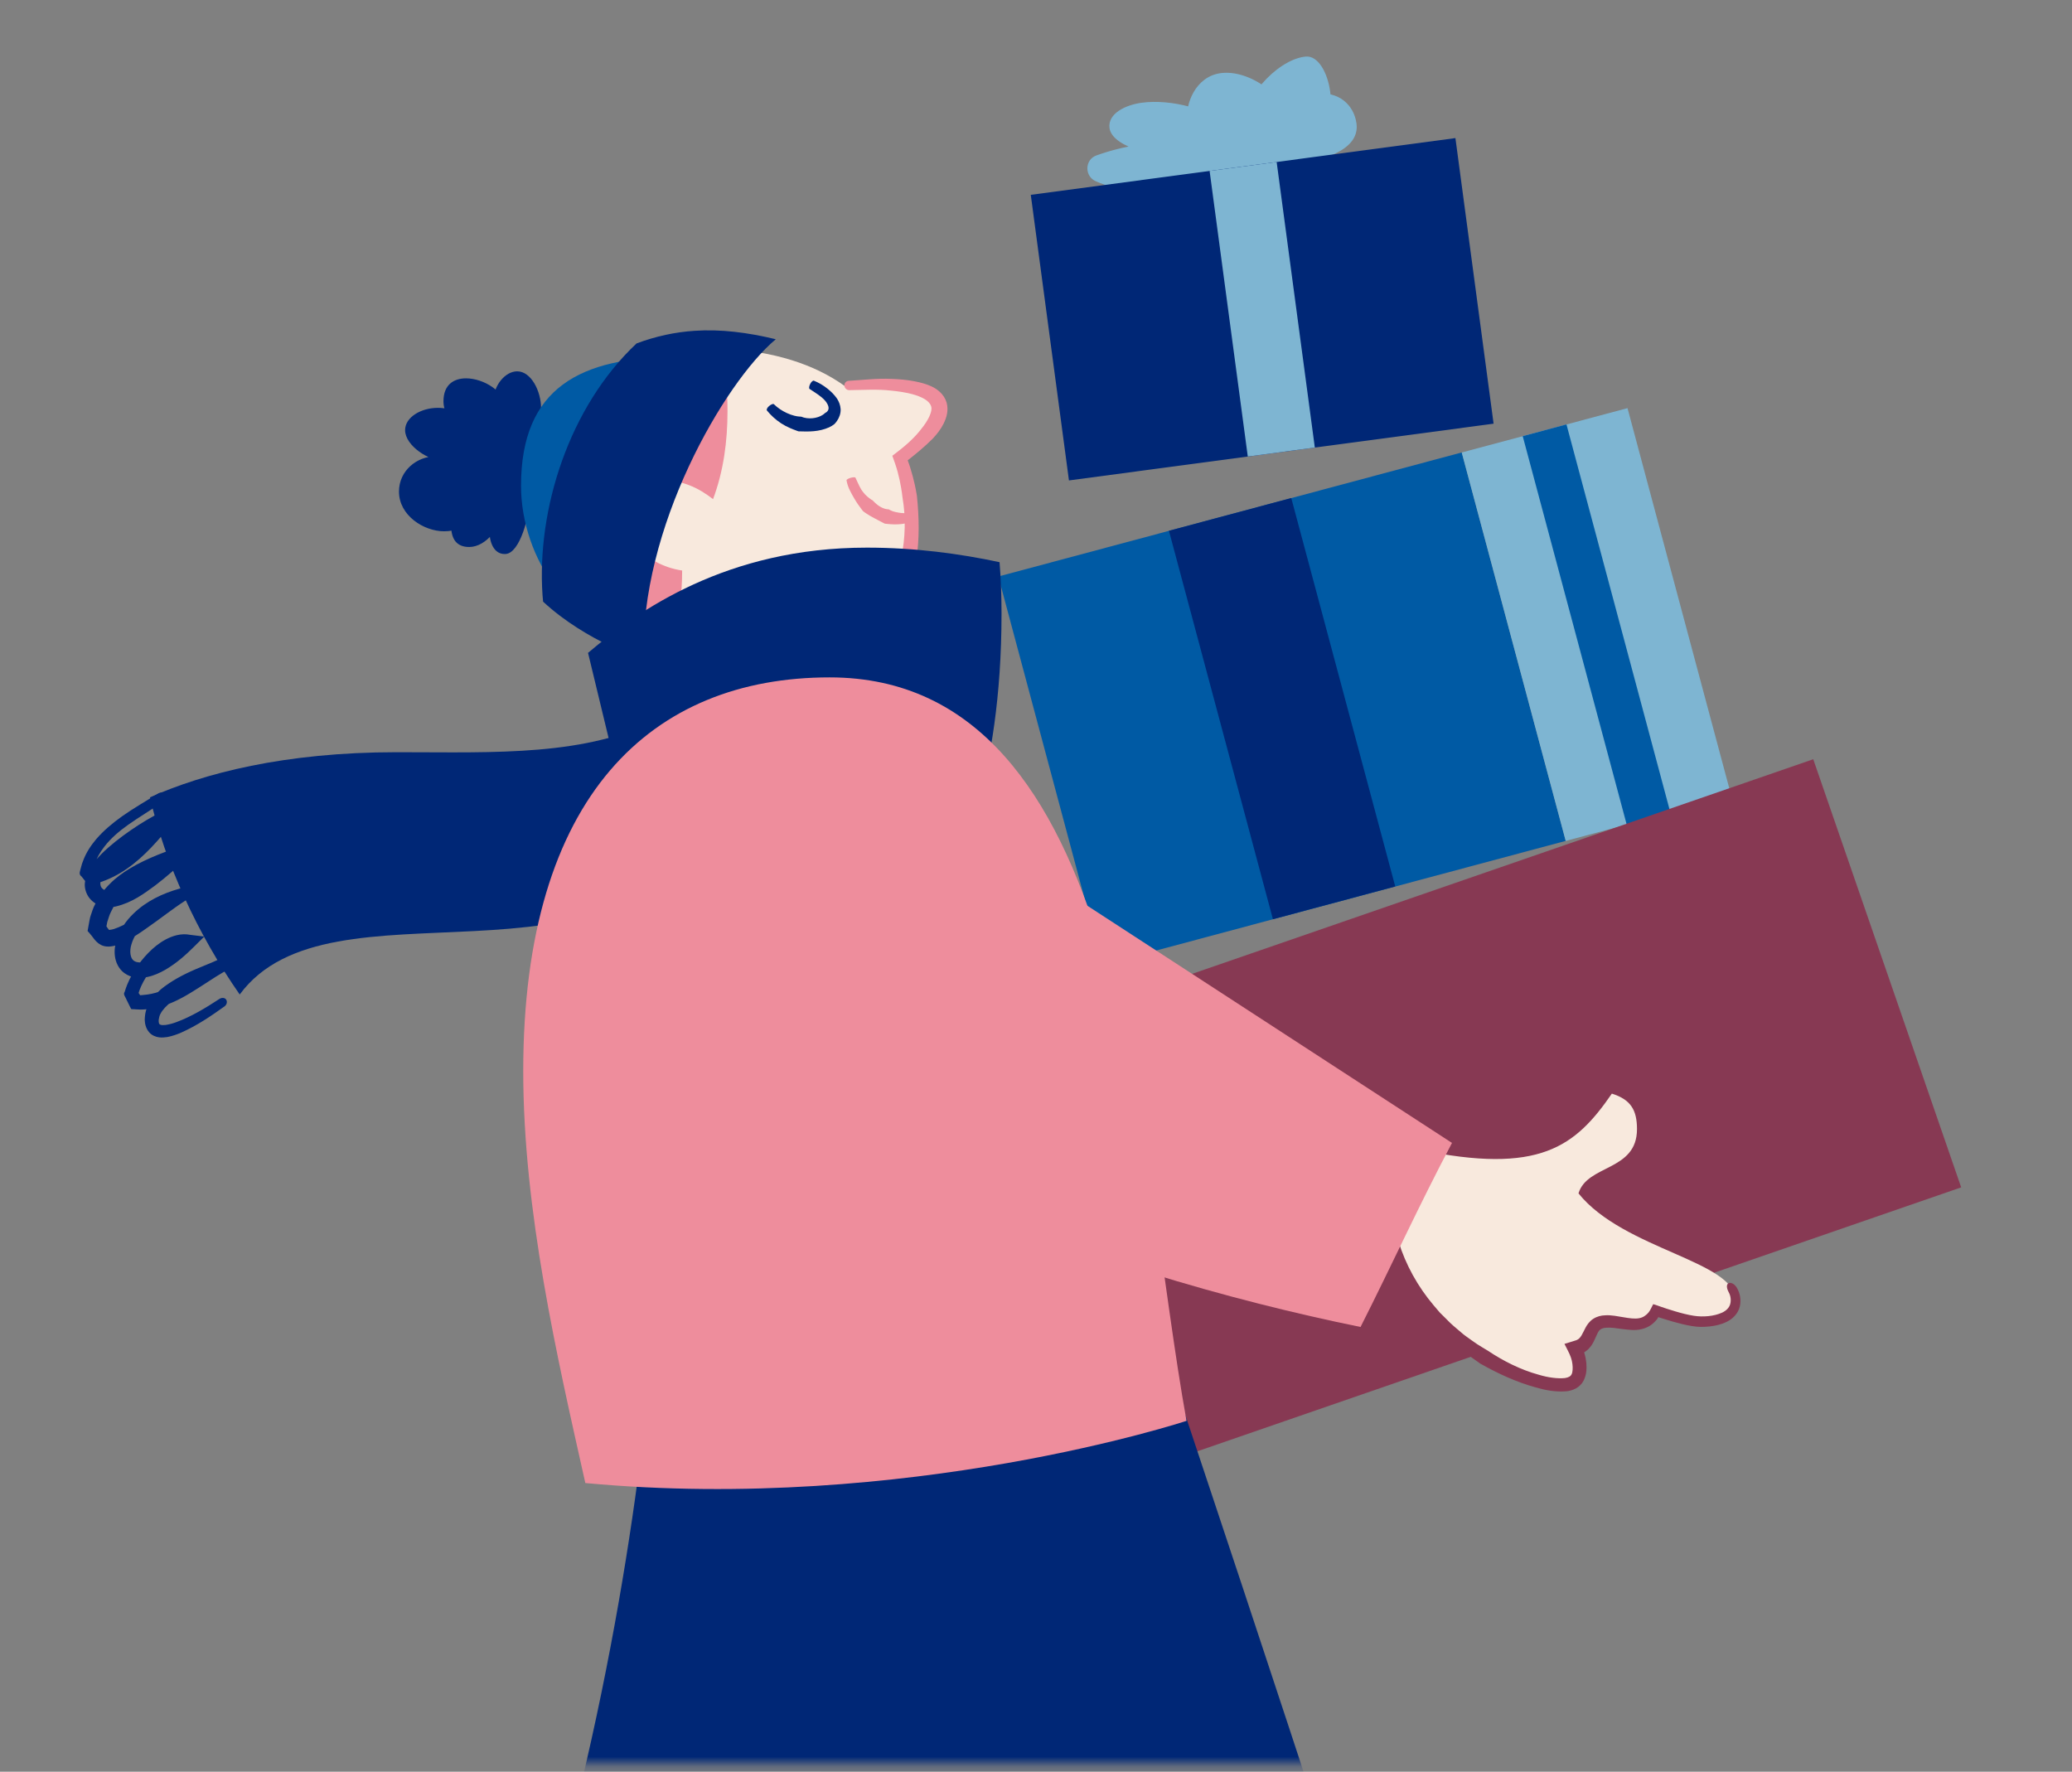 <svg width="207" height="177" viewBox="0 0 207 177" fill="none" xmlns="http://www.w3.org/2000/svg">
<rect x="0" y="0" width="207" height="177" fill="#808080" stroke="none"/>
<mask id="mask0_3560_63201" style="mask-type:alpha" maskUnits="userSpaceOnUse" x="0" y="0" width="208" height="177">
<rect x="0.27" width="206.731" height="176.23" fill="#D9D9D9"/>
</mask>
<g mask="url(#mask0_3560_63201)">
<path d="M146.037 45.2L99.739 57.594L110.128 96.399L156.426 84.005L146.037 45.2Z" fill="#005AA4"/>
<path d="M129.002 49.754L116.781 53.025L127.169 91.831L139.39 88.559L129.002 49.754Z" fill="#002776"/>
<path d="M156.419 84.012L172.982 79.578L162.594 40.773L146.031 45.206L156.419 84.012Z" fill="#7EB5D2"/>
<path d="M162.513 82.377L166.885 81.207L156.496 42.401L152.124 43.572L162.513 82.377Z" fill="#005AA4"/>
<path d="M181.15 75.849L102.543 103.01L117.322 145.781L195.929 118.62L181.15 75.849Z" fill="#873953"/>
<path d="M119.965 18.073C120.248 17.987 120.536 17.924 120.829 17.861C119.843 18.68 118.575 19.139 117.194 19.323C114.661 19.661 111.75 19.081 109.487 18.113C108.326 17.618 108.353 15.949 109.541 15.526C110.881 15.049 112.299 14.676 113.734 14.482C115.934 14.19 118.174 14.325 120.23 15.18C119.924 15.364 119.483 15.49 118.948 15.562C116.204 15.931 111.12 14.847 110.845 12.795C110.652 11.347 112.438 10.478 114.076 10.262C116.964 9.876 121.058 10.865 123.33 13.011C124.414 14.037 123.393 15.828 121.967 15.373C120.347 14.856 118.836 13.808 118.611 12.116C118.386 10.433 119.416 7.649 121.949 7.307C124.86 6.92 128.598 9.642 128.994 12.588C129.188 14.024 128.319 15.927 127.127 16.084C125.791 16.264 124.446 14.226 124.27 12.917C123.883 10.028 127.505 6.042 130.304 5.669C130.358 5.66 130.407 5.656 130.461 5.651C131.671 5.548 132.629 7.226 132.89 9.156C133.201 11.486 132.49 14.186 129.957 14.523C128.751 14.685 127.015 14.307 126.848 13.074C126.65 11.576 129.035 9.691 131.388 9.376C133.772 9.057 135.27 10.51 135.518 12.336C135.882 15.049 132.004 16.134 128.504 16.602C126.403 16.881 124.441 16.939 123.609 16.993" fill="#7EB5D2"/>
<path d="M145.401 13.794L102.979 19.465L106.792 47.996L149.215 42.325L145.401 13.794Z" fill="#002776"/>
<path d="M127.542 16.181L120.844 17.076L124.658 45.607L131.356 44.712L127.542 16.181Z" fill="#7EB5D2"/>
<path d="M66.628 63.925C66.628 63.925 63.952 65.761 61.446 62.193C58.94 58.625 60.384 38.852 60.384 38.852L75.46 35.941C75.46 35.941 72.459 56.371 72.4 56.56C72.338 56.749 66.628 63.925 66.628 63.925Z" fill="#EE8D9C"/>
<path d="M52.875 49.306C52.897 49.445 52.911 49.612 52.911 49.801C52.911 51.564 51.935 55.249 50.522 55.344C50.486 55.348 50.455 55.348 50.419 55.348C49.334 55.348 48.884 54.183 48.884 52.932C48.884 51.839 49.226 50.678 49.78 50.165C49.82 50.188 49.865 50.21 49.906 50.233C49.996 50.552 50.13 50.89 50.13 51.218C50.13 52.5 48.605 54.646 46.878 54.646C45.663 54.646 45.069 53.913 45.069 52.505C45.069 51.236 45.596 51.137 46.028 50.782C46.162 50.876 46.297 50.971 46.432 51.065C46.437 51.164 46.437 51.258 46.437 51.353C46.437 52.698 45.506 53.076 44.363 53.076C42.352 53.076 39.859 51.51 39.859 49.108C39.859 46.98 41.704 45.599 43.436 45.599C43.949 45.599 44.444 45.725 44.871 45.99C44.858 46.031 44.844 46.067 44.835 46.107C44.768 46.112 44.7 46.112 44.637 46.112C42.856 46.112 40.471 44.523 40.471 42.971C40.471 41.68 42.064 40.744 43.746 40.744C45.24 40.744 46.801 41.482 47.391 43.367C47.332 43.421 47.269 43.48 47.211 43.534C45.465 43.111 44.349 41.419 44.309 40.231C44.309 40.182 44.304 40.133 44.304 40.083C44.304 38.436 45.335 37.797 46.554 37.797C48.313 37.797 50.464 39.125 50.464 40.663C50.464 40.915 50.405 41.172 50.279 41.433C49.573 41.127 49.33 40.587 49.33 39.876C49.33 38.535 50.459 37.096 51.669 37.096C53.064 37.096 54.054 39.089 54.054 40.762C54.054 42.517 53.226 44.249 51.687 45.27C51.791 44.303 53.235 43.417 54.063 43.417C54.94 43.417 55.345 44.263 55.345 45.257C55.345 46.678 54.526 48.402 53.118 48.402C52.992 48.402 52.857 48.388 52.717 48.357C52.906 48.118 53.248 48.006 53.631 48.006C54.409 48.006 55.336 48.478 55.354 49.315C55.354 49.319 55.354 49.324 55.354 49.328C55.354 49.553 55.255 49.765 55.21 49.981C54.778 50.17 54.22 50.309 53.662 50.309C52.776 50.309 51.899 49.958 51.552 48.914" fill="#002776"/>
<path d="M72.203 34.83C72.491 36.895 72.68 38.996 72.68 41.079C72.68 44.08 72.288 47.054 71.236 49.866C69.846 48.79 68.221 47.891 65.446 47.891C63.007 47.891 61.923 49.218 61.923 50.864C61.923 53.294 64.289 56.421 68.149 56.996C68.149 59.372 67.888 61.977 66.624 63.929C69.256 66.278 72.936 67.452 76.603 67.452C85.659 67.452 91.081 60.906 91.081 52.596C91.081 50.172 90.698 47.868 89.911 45.767C91.783 44.35 93.857 42.429 93.857 40.841C93.857 38.938 90.716 38.393 87.463 38.393C86.406 38.393 85.335 38.452 84.355 38.537C81.381 36.418 77.354 35.078 72.203 34.83Z" fill="#F8E9DD"/>
<path d="M88.481 52.325L88.993 52.37C89.237 52.384 89.479 52.397 89.722 52.379C90.181 52.361 90.627 52.267 91.049 52.141C91.126 52.118 91.13 51.894 91.067 51.651C91.005 51.408 90.901 51.223 90.838 51.232C90.474 51.282 90.109 51.277 89.758 51.21C89.574 51.187 89.398 51.133 89.223 51.088C89.102 51.048 88.984 50.989 88.872 50.935L88.796 50.886C88.247 50.877 87.752 50.553 87.374 50.184C87.302 50.125 87.243 50.053 87.18 49.986L87.019 49.896C86.749 49.698 86.474 49.487 86.267 49.208C86.105 49.019 85.975 48.807 85.867 48.582C85.723 48.308 85.606 48.011 85.462 47.718C85.43 47.66 85.214 47.669 84.976 47.736C84.737 47.804 84.558 47.916 84.571 47.988C84.634 48.362 84.764 48.722 84.935 49.05C85.061 49.316 85.214 49.572 85.363 49.828C85.57 50.188 85.813 50.535 86.074 50.877L86.213 51.057C86.312 51.129 86.402 51.21 86.506 51.273C87.086 51.664 87.725 51.952 88.364 52.303L88.481 52.325Z" fill="#EE8D9C"/>
<path d="M79.915 41.62C79.73 41.606 79.546 41.584 79.366 41.534C79.105 41.467 78.848 41.377 78.601 41.26C78.133 41.044 77.688 40.747 77.31 40.378C77.242 40.315 77.026 40.401 76.837 40.562C76.644 40.724 76.549 40.922 76.621 41.012C77.017 41.498 77.494 41.935 78.038 42.29C78.317 42.474 78.619 42.632 78.934 42.767C79.154 42.861 79.375 42.951 79.604 43.032L79.766 43.091C80.787 43.127 81.818 43.149 82.843 42.686C83.019 42.6 83.194 42.502 83.361 42.367C83.46 42.272 83.545 42.155 83.626 42.038C83.856 41.714 84.004 41.282 83.982 40.864C83.955 40.45 83.797 40.09 83.613 39.811C83.334 39.406 83.01 39.105 82.677 38.835C82.258 38.497 81.795 38.227 81.314 38.034C81.215 37.993 81.048 38.142 80.936 38.367C80.828 38.587 80.801 38.808 80.882 38.857C81.278 39.123 81.687 39.37 82.025 39.645C82.294 39.865 82.542 40.112 82.668 40.378C82.866 40.765 82.776 41.003 82.564 41.179C82.519 41.21 82.479 41.237 82.42 41.264C82.357 41.332 82.272 41.395 82.182 41.453C81.642 41.8 80.756 41.926 80.036 41.624L79.915 41.62Z" fill="#002776"/>
<path d="M55.502 58.688C53.352 55.885 52.052 52.164 52.052 48.538C52.052 38.708 58.022 35.671 67.578 35.662L55.502 58.688Z" fill="#005AA4"/>
<path d="M54.257 60.107C54.234 59.886 54.217 59.666 54.199 59.441C53.618 50.888 56.835 40.671 63.592 34.31C65.554 33.576 67.453 33.18 69.356 33.05C72.005 32.87 74.66 33.207 77.503 33.891C72.365 38.188 63.858 52.832 64.312 65.915C64.308 65.919 58.599 64.133 54.257 60.107Z" fill="#002776"/>
<path d="M91.386 48.398C91.265 47.858 91.121 47.318 90.954 46.778L90.824 46.378L90.725 46.099L90.684 46C90.684 45.968 90.729 45.955 90.752 45.932L91.256 45.532L91.908 44.992C92.34 44.623 92.763 44.241 93.177 43.827C93.613 43.364 94 42.869 94.288 42.284C94.567 41.708 94.783 40.997 94.571 40.223C94.315 39.364 93.618 38.851 93.028 38.586C92.47 38.334 91.921 38.203 91.382 38.095C90.603 37.942 89.829 37.879 89.065 37.852C87.616 37.78 86.194 37.965 84.773 38.046C84.521 38.064 84.336 38.289 84.359 38.536C84.381 38.784 84.597 38.981 84.84 38.977C86.235 38.959 87.638 38.864 89.011 39.022C89.722 39.09 90.423 39.193 91.089 39.364C91.552 39.485 91.998 39.647 92.362 39.863C92.763 40.102 92.983 40.394 93.033 40.633C93.172 41.083 92.736 42.005 92.043 42.846C91.742 43.246 91.386 43.629 91.008 43.993C90.819 44.173 90.621 44.353 90.419 44.524C90.189 44.718 90.095 44.799 89.645 45.15L89.362 45.366L89.222 45.474L89.15 45.528C89.141 45.55 89.164 45.581 89.173 45.608L89.411 46.279L89.573 46.774L89.681 47.152C89.816 47.656 89.928 48.164 90.014 48.668C90.077 49.019 90.126 49.374 90.167 49.725C90.504 51.691 90.446 53.774 90.045 55.673C89.609 57.729 88.754 59.717 87.593 61.476C87.139 62.115 86.658 62.741 86.095 63.294C85.218 64.176 84.21 64.959 83.063 65.503C82.861 65.606 82.658 65.714 82.451 65.809L81.808 66.047L81.164 66.281L80.499 66.448C80.22 66.511 79.945 66.592 79.657 66.65L78.789 66.781C78.213 66.898 77.619 66.902 77.034 66.961C76.796 66.983 76.607 67.199 76.607 67.447C76.607 67.694 76.805 67.887 77.057 67.887C77.678 67.878 78.308 67.896 78.924 67.788L79.851 67.662C80.157 67.604 80.454 67.523 80.755 67.451L81.47 67.276L82.168 67.033L82.865 66.79L83.54 66.488C84.804 65.939 85.978 65.179 87.036 64.279C87.706 63.717 88.3 63.069 88.849 62.394C90.32 60.523 91.184 58.201 91.539 55.943C91.872 53.828 91.823 51.646 91.602 49.532C91.543 49.158 91.467 48.776 91.386 48.398Z" fill="#EE8D9C"/>
<path d="M21.919 99.796C20.555 100.691 19.129 101.55 17.658 102.099C17.28 102.243 16.898 102.342 16.547 102.396C16.385 102.401 16.205 102.423 16.097 102.392C15.976 102.36 15.953 102.342 15.917 102.293C15.881 102.257 15.841 102.108 15.854 101.883C15.895 101.681 15.917 101.483 16.029 101.289C16.241 100.866 16.641 100.466 17.096 100.097C17.928 99.445 18.972 98.837 20.191 98.203C21.199 97.636 22.261 97.182 23.363 96.588L22.76 95.441C21.473 96.084 20.294 96.84 19.143 97.51C18.099 98.118 17.037 98.698 15.948 99.058C15.404 99.247 14.855 99.359 14.311 99.4L14.068 99.422C14.041 99.422 14.001 99.44 13.992 99.409L13.964 99.373L13.951 99.355L13.902 99.274C13.893 99.242 13.829 99.233 13.857 99.166C13.861 99.116 13.996 98.752 14.122 98.477C14.252 98.194 14.405 97.915 14.572 97.645C14.909 97.105 15.31 96.597 15.76 96.156C16.628 95.274 17.838 94.586 18.724 94.793H18.738L18.396 93.587C17.6 94.334 16.736 95.04 15.813 95.558C15.355 95.814 14.878 96.016 14.428 96.102C13.978 96.196 13.586 96.142 13.375 95.981C13.024 95.76 12.903 95.027 13.141 94.307C13.357 93.587 13.807 92.89 14.383 92.309C15.404 91.252 16.821 90.514 18.342 90.082L17.82 88.854C16.43 89.763 15.242 90.703 13.928 91.513L13.317 91.882C12.673 92.251 11.998 92.611 11.373 92.813C11.067 92.899 10.806 92.912 10.878 92.89C10.874 92.885 10.883 92.89 10.869 92.872C10.851 92.854 10.806 92.795 10.761 92.728L10.626 92.534V92.53L10.631 92.525L10.635 92.521L10.658 92.413C10.689 92.26 10.707 92.102 10.766 91.958C10.86 91.662 10.946 91.365 11.09 91.09C11.36 90.487 11.751 89.934 12.223 89.434C12.682 88.926 13.24 88.481 13.834 88.08C14.608 87.558 15.458 87.113 16.349 86.708C17.096 86.362 17.874 86.06 18.67 85.75L17.968 84.594C16.871 85.552 15.782 86.465 14.653 87.252C13.586 87.99 12.399 88.733 11.306 88.976C11.027 89.025 10.811 89.048 10.644 88.998C10.455 88.949 10.293 88.845 10.185 88.728C9.978 88.503 9.96 88.107 10.185 87.59C10.635 86.699 11.517 85.858 12.439 85.156C13.371 84.441 14.378 83.806 15.395 83.257C15.863 83.005 16.394 82.74 16.826 82.578L15.962 81.309C14.612 82.803 13.281 84.337 11.783 85.534C11.072 86.092 10.262 86.569 9.47 86.888L9.34 86.951L9.398 87.037C9.412 87.059 9.371 87.014 9.358 87.005C9.299 86.974 9.331 86.915 9.331 86.866C9.349 86.758 9.389 86.542 9.452 86.393C9.645 85.727 10.014 85.106 10.46 84.54C11.099 83.716 11.926 83.023 12.808 82.394C13.915 81.606 15.148 80.9 16.322 80.045C16.56 79.865 16.628 79.559 16.475 79.361C16.322 79.163 16.025 79.127 15.791 79.28C14.617 80.014 13.353 80.729 12.192 81.552C11.27 82.214 10.37 82.947 9.596 83.851C9.07 84.481 8.593 85.192 8.3 86.002C8.206 86.213 8.17 86.371 8.093 86.65C8.03 86.974 7.805 87.329 8.143 87.558L8.476 87.977C8.62 88.134 8.759 88.373 8.908 88.467L9.884 88.179C10.91 87.851 11.832 87.374 12.682 86.785C14.486 85.534 15.854 83.878 17.145 82.344L19.246 79.852L16.281 81.08C15.616 81.354 15.143 81.633 14.63 81.935C13.573 82.564 12.547 83.271 11.557 84.054C10.581 84.85 9.609 85.687 8.881 86.92C8.777 87.1 8.701 87.316 8.615 87.518C8.534 87.725 8.512 87.986 8.476 88.224C8.431 88.715 8.597 89.286 8.926 89.709C9.259 90.132 9.713 90.411 10.199 90.546C10.433 90.609 10.712 90.645 10.946 90.631C11.166 90.609 11.405 90.609 11.602 90.55C13.231 90.154 14.378 89.281 15.512 88.454C16.668 87.576 17.762 86.582 18.85 85.628L21.743 83.077L18.144 84.472C17.352 84.778 16.556 85.088 15.76 85.399C14.81 85.79 13.861 86.222 12.952 86.776C12.264 87.194 11.589 87.675 11 88.274C10.401 88.854 9.875 89.552 9.506 90.33C9.313 90.685 9.187 91.068 9.065 91.454C8.993 91.648 8.962 91.855 8.921 92.057C8.863 92.377 8.804 92.692 8.75 93.007C8.881 93.16 9.02 93.308 9.142 93.466L9.358 93.749C9.429 93.844 9.506 93.942 9.632 94.068C9.762 94.199 9.929 94.32 10.1 94.406C10.446 94.586 10.901 94.59 11.153 94.536C11.467 94.505 11.661 94.41 11.904 94.338C12.759 93.992 13.443 93.551 14.108 93.106L14.689 92.701C15.985 91.805 17.262 90.78 18.477 90.001L22.27 87.567L17.951 88.773C16.254 89.246 14.612 90.024 13.326 91.279C12.606 91.976 11.998 92.827 11.661 93.853C11.499 94.365 11.4 94.923 11.481 95.526C11.553 96.115 11.845 96.79 12.421 97.209C13.155 97.749 14.032 97.749 14.698 97.609C15.391 97.465 15.985 97.186 16.533 96.871C17.627 96.228 18.531 95.427 19.363 94.599L20.407 93.564L19.017 93.394L18.985 93.389C18.085 93.214 17.249 93.493 16.574 93.844C15.89 94.208 15.31 94.689 14.797 95.216C14.284 95.742 13.834 96.322 13.447 96.939C13.254 97.249 13.074 97.569 12.916 97.897C12.75 98.248 12.642 98.495 12.453 99.094C12.273 99.337 12.534 99.584 12.624 99.836L12.966 100.533L13.065 100.722C13.083 100.749 13.092 100.794 13.119 100.812L13.222 100.817L13.645 100.839C13.784 100.844 13.938 100.862 14.063 100.857L14.347 100.848C15.053 100.826 15.746 100.691 16.389 100.466C17.685 100.034 18.801 99.35 19.845 98.684C20.996 97.947 22.117 97.173 23.304 96.583L22.701 95.436C21.73 95.954 20.601 96.385 19.507 96.844C18.212 97.407 17.055 98.028 16.047 98.855C15.508 99.341 14.977 99.926 14.671 100.713C14.518 101.073 14.473 101.478 14.459 101.874C14.477 102.243 14.545 102.733 14.923 103.152C15.17 103.435 15.575 103.593 15.877 103.629C16.196 103.678 16.452 103.629 16.722 103.602C17.222 103.503 17.672 103.345 18.095 103.161C19.687 102.455 21.068 101.514 22.427 100.542C22.67 100.367 22.733 100.052 22.584 99.85C22.463 99.67 22.157 99.638 21.919 99.796Z" fill="#002776"/>
<path d="M69.77 69.078C63.39 74.697 54.599 75.165 45.255 75.165C43.388 75.165 41.498 75.147 39.6 75.147C28.397 75.147 20.304 77.275 14.986 79.655C16.48 86.242 19.764 93.359 23.948 99.352C33.013 87.034 61.19 100.652 72.271 81.72" fill="#002776"/>
<path d="M94.869 88.132C95.526 86.242 100.056 78.167 100.056 61.295C100.056 59.541 99.993 57.822 99.858 56.162C95.845 55.307 91.396 54.709 86.6 54.709C72.59 54.709 63.714 61.012 58.747 65.223L64.514 89.104L94.869 88.132Z" fill="#002776"/>
<path d="M65.676 125.5C65.645 135.78 60.084 212.51 20.632 259.767C22.652 262.219 24.817 264.5 27.111 266.606C23.305 272.801 18.423 278.276 12.53 282.357C16.237 291.157 23.431 300.785 29.073 307.272C33.612 308.158 38.264 308.941 42.857 308.941C46.056 308.941 49.228 308.559 52.314 307.569C52.332 307.254 52.341 306.953 52.341 306.656C52.341 300.137 47.937 298.112 42.336 298.112C41.296 298.112 40.217 298.18 39.119 298.306C37.018 292.569 34.647 286.721 34.017 280.674C35.02 278.506 36.163 276.378 37.369 274.317C42.102 277.201 47.194 279.482 52.571 281.12C87.447 247.404 103.598 187.676 103.94 141.782L65.676 125.5Z" fill="#002776"/>
<path d="M113.32 126.143C144.647 219.37 154.976 255.232 163.61 277.101L182.519 280.781C186.663 277.578 191.13 275.437 195.413 275.437C197.766 275.437 200.065 276.084 202.225 277.556C193.267 288.965 180.405 301.486 152.875 306.776C152.182 300.541 151.197 292.308 148.291 279.891L124.244 288.092L78.431 167.565C74.481 157.172 73.68 145.83 76.258 135.019C76.559 133.759 76.789 132.968 76.906 132.968C77.468 132.963 113.32 126.143 113.32 126.143Z" fill="#002776"/>
<path d="M58.477 148.159C55.647 135.521 52.273 120.953 52.273 107.006C52.273 79.36 65.189 67.672 82.883 67.672C112.608 67.672 113.688 115.064 118.538 141.945C118.542 141.945 90.635 151.155 58.477 148.159Z" fill="#EE8D9C"/>
<path d="M141.689 114.839C153.85 117.404 157.395 114.524 161.03 109.256C162.915 109.845 163.541 110.889 163.541 112.801C163.541 117.021 158.569 116.315 157.697 119.221C162.223 124.858 173.389 125.961 173.389 129.92C173.389 131.467 171.715 132.03 169.952 132.03C168.926 132.03 167.234 131.562 165.43 130.932C165.075 131.719 164.337 132.291 163.32 132.291C162.438 132.291 161.449 132.003 160.576 132.003C158.34 132.003 159.316 134.27 157.314 134.698C157.607 135.255 157.805 135.894 157.805 136.637C157.805 137.743 157.301 138.355 155.915 138.355C152.316 138.355 142.445 134.891 139.786 124.35" fill="#F8E9DD"/>
<path d="M148.138 134.634C147.755 134.409 147.378 134.166 147.022 133.901C146.667 133.635 146.284 133.397 145.956 133.096C145.465 132.677 144.966 132.277 144.525 131.804L143.841 131.125L143.216 130.392C141.646 128.534 140.436 126.365 139.716 124.03C139.581 123.621 139.27 123.342 139.027 123.4C138.784 123.459 138.69 123.855 138.82 124.296C139.518 126.779 140.724 129.132 142.334 131.166L142.964 131.957L143.657 132.695C144.102 133.204 144.615 133.64 145.115 134.094C145.456 134.423 145.839 134.697 146.208 134.999C146.572 135.305 146.955 135.579 147.346 135.844L147.89 136.231C149.623 137.203 151.44 138.058 153.397 138.598C154.369 138.877 155.372 139.084 156.524 138.989C156.816 138.953 157.131 138.872 157.446 138.701C157.761 138.535 158.049 138.242 158.211 137.919C158.54 137.257 158.513 136.668 158.477 136.128C158.445 135.822 158.382 135.498 158.297 135.219L158.256 135.089L158.324 135.071L158.409 135.003C158.513 134.913 158.616 134.864 158.719 134.738C158.935 134.522 159.088 134.274 159.205 134.049C159.516 133.42 159.655 132.938 159.903 132.808C160.137 132.628 160.645 132.601 161.194 132.659C161.743 132.713 162.328 132.826 162.971 132.862C163.61 132.916 164.424 132.776 165.005 132.322C165.198 132.178 165.382 131.993 165.522 131.822C165.607 131.71 165.616 131.683 165.657 131.597C165.702 131.579 165.769 131.624 165.832 131.638L166.161 131.741L167.11 132.029C167.749 132.209 168.392 132.376 169.072 132.484C169.346 132.524 169.634 132.56 169.935 132.56C170.219 132.556 170.502 132.547 170.79 132.515C171.362 132.452 171.946 132.331 172.513 132.047C173.071 131.782 173.634 131.247 173.805 130.549C173.975 129.879 173.836 129.177 173.503 128.628C173.229 128.178 172.797 128.066 172.626 128.237C172.446 128.412 172.531 128.777 172.698 129.087C172.914 129.469 172.954 129.91 172.851 130.288C172.747 130.653 172.459 130.936 172.054 131.13C171.245 131.503 170.138 131.593 169.22 131.449C168.622 131.355 168.005 131.197 167.398 131.017L166.485 130.734L165.886 130.531C165.648 130.455 165.387 130.342 165.157 130.293C165.018 130.563 164.852 130.936 164.694 131.121C164.586 131.251 164.483 131.341 164.357 131.431C163.65 131.984 162.553 131.624 161.324 131.453C161.009 131.417 160.699 131.372 160.326 131.404C159.975 131.413 159.552 131.512 159.183 131.746C158.809 131.98 158.548 132.349 158.396 132.646C158.234 132.947 158.121 133.213 158 133.411C157.914 133.555 157.829 133.658 157.739 133.734C157.707 133.779 157.613 133.815 157.554 133.856C157.545 133.869 157.428 133.905 157.329 133.937L157.032 134.031L156.295 134.256C156.506 134.702 156.794 135.179 156.942 135.624C157.019 135.849 157.064 136.051 157.091 136.276C157.14 136.672 157.118 137.082 157.01 137.289C156.92 137.482 156.726 137.608 156.34 137.671C155.57 137.748 154.625 137.608 153.739 137.343C151.944 136.852 150.212 135.988 148.66 134.949L148.138 134.634Z" fill="#873953"/>
<path d="M79.915 71.805L145.06 114.181C141.843 120.245 139.013 126.463 135.922 132.568C109.932 127.277 71.817 114.302 64.195 93.53" fill="#EE8D9C"/>
</g>
</svg>
